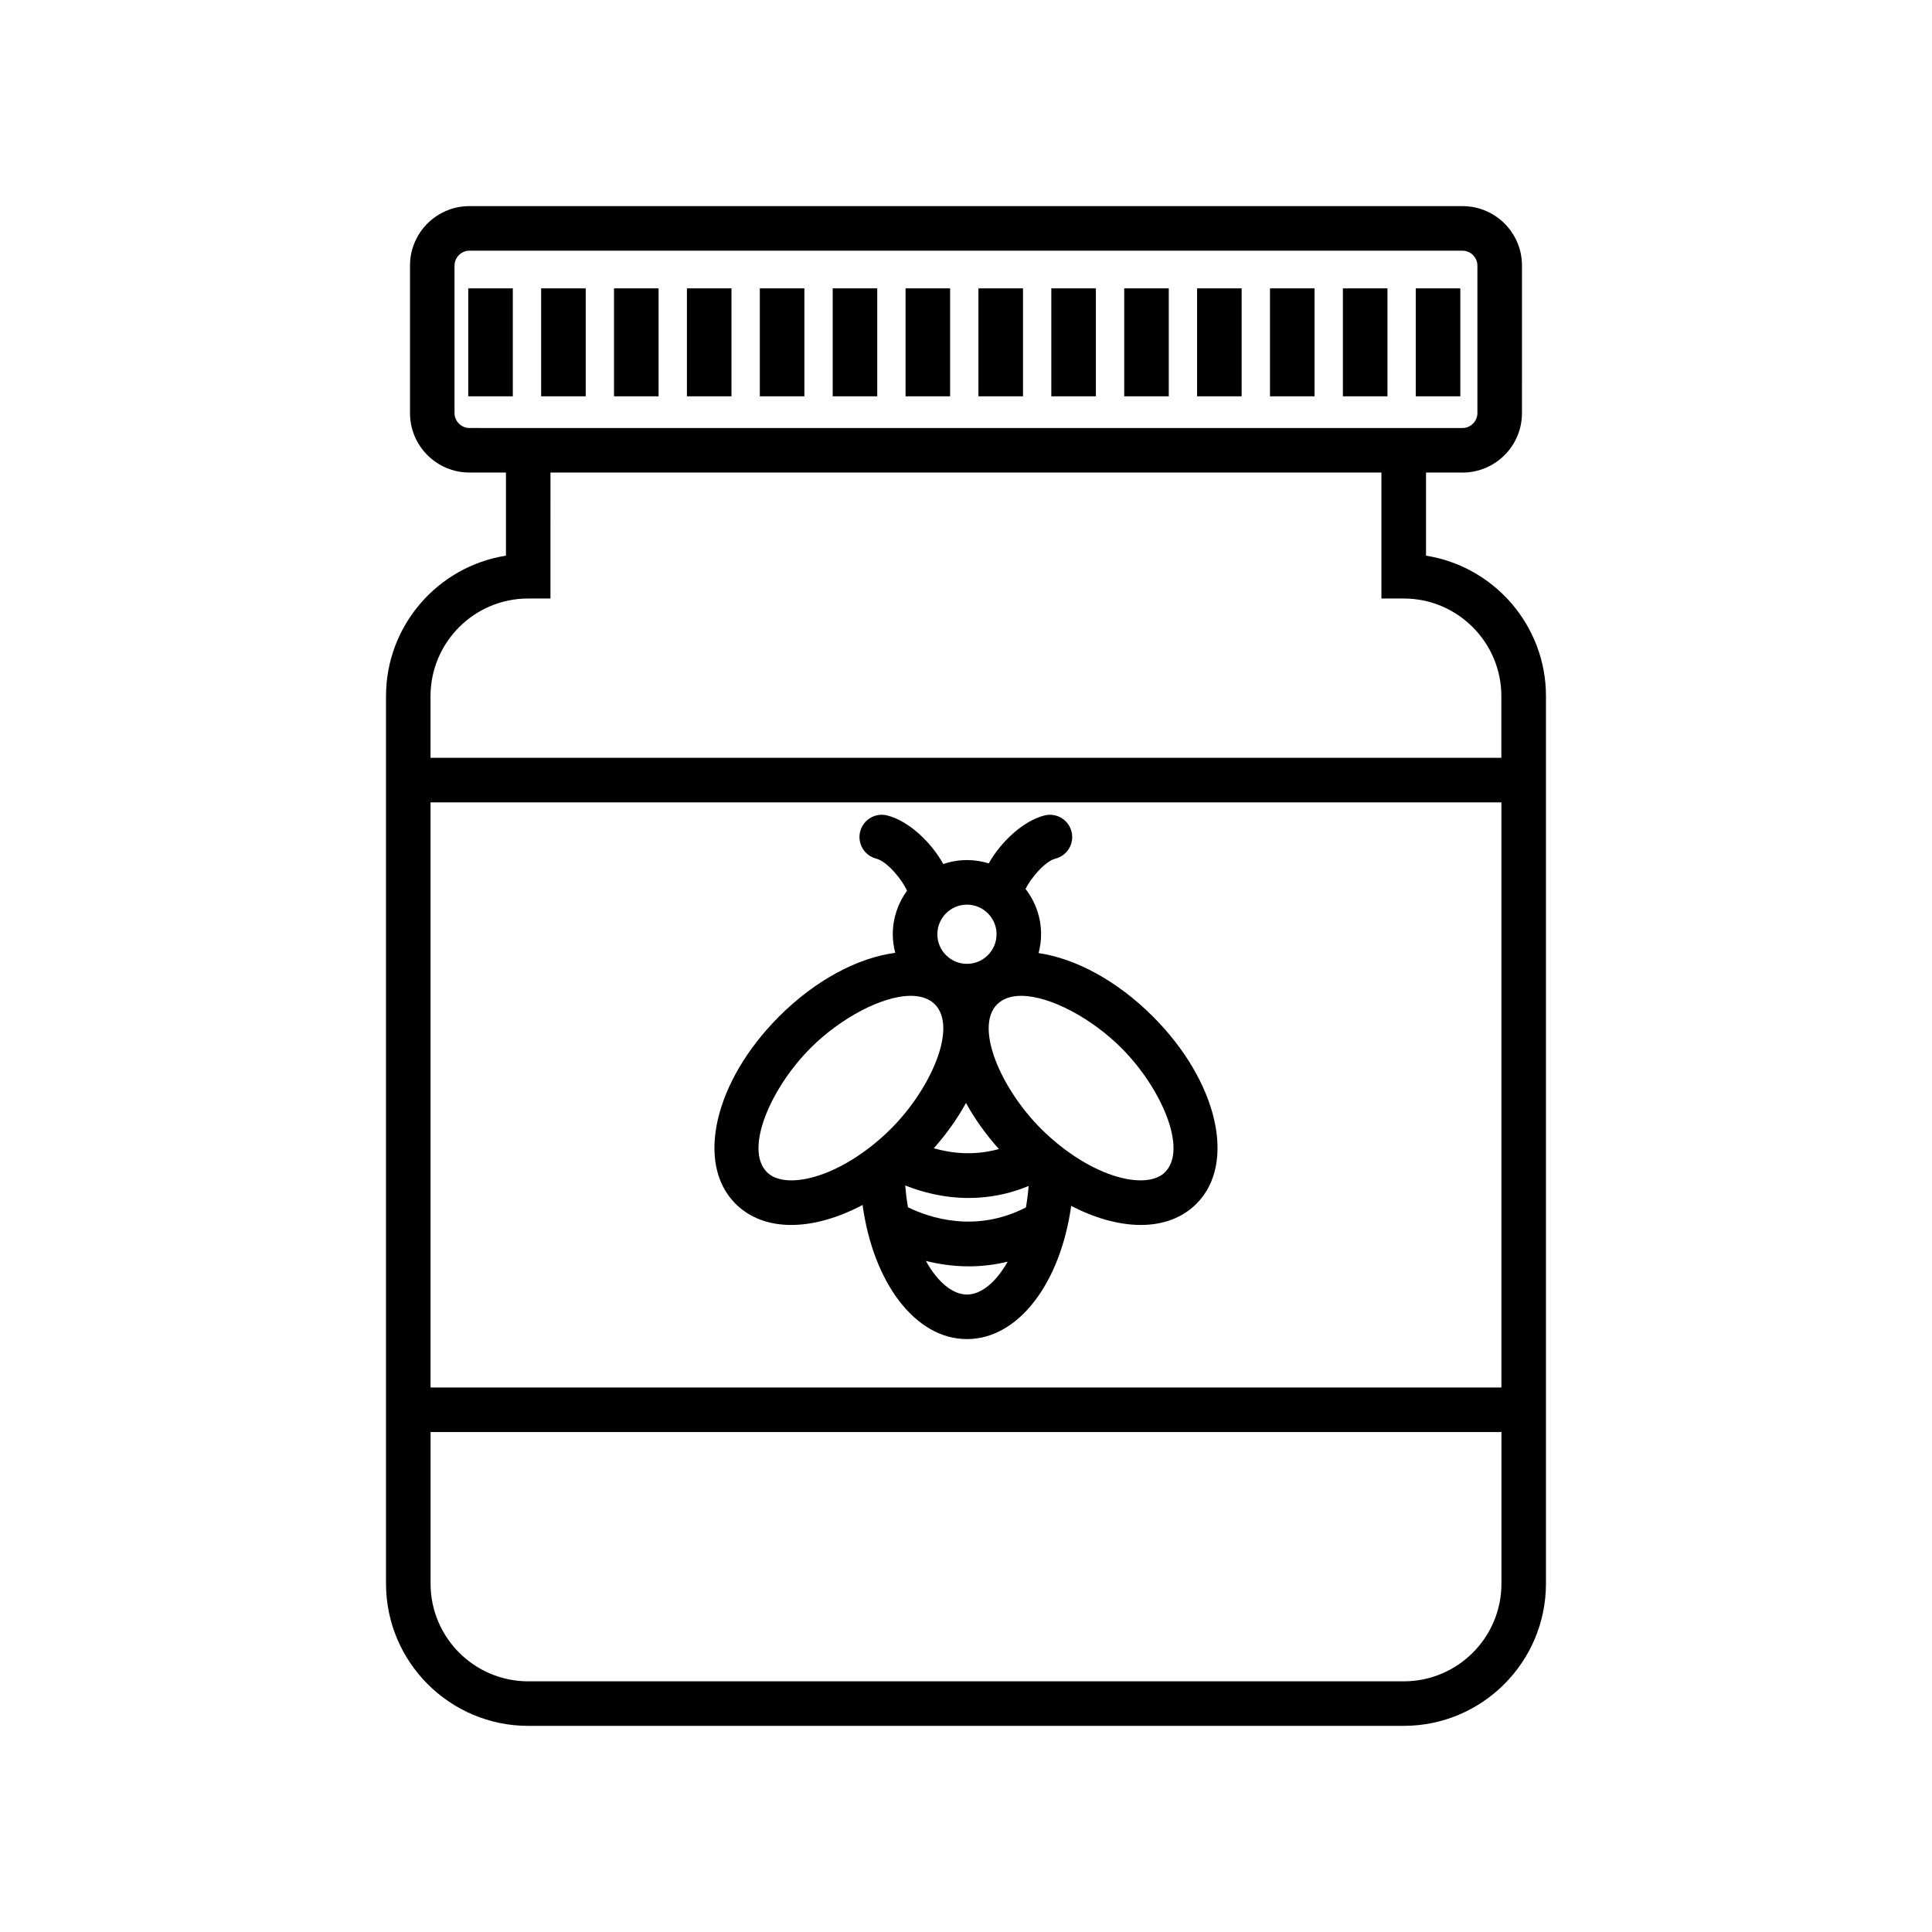 <?xml version="1.0" encoding="UTF-8"?>
<!-- Uploaded to: SVG Repo, www.svgrepo.com, Generator: SVG Repo Mixer Tools -->
<svg fill="#000000" width="800px" height="800px" version="1.1" viewBox="144 144 512 512" xmlns="http://www.w3.org/2000/svg">
 <g>
  <path d="m521.91 291.26v-22.027h9.684c8.68 0 15.742-7.062 15.742-15.742l0.004-39.121c0-8.68-7.062-15.742-15.742-15.742l-263.2-0.004c-8.68 0-15.742 7.062-15.742 15.742v39.121c0 8.68 7.062 15.742 15.742 15.742h9.684v22.027c-17.988 2.84-31.785 18.453-31.785 37.227v235.2c0 20.781 16.906 37.688 37.688 37.688h232.02c20.781 0 37.688-16.906 37.688-37.688l0.004-235.2c0-18.773-13.797-34.387-31.785-37.227zm-253.52-33.836c-2.133 0-3.938-1.801-3.938-3.938v-39.117c0-2.133 1.801-3.938 3.938-3.938h263.2c2.133 0 3.938 1.801 3.938 3.938v39.121c0 2.133-1.801 3.938-3.938 3.938h-253.52zm15.586 45.184h5.902l0.004-33.375h220.21v33.375h5.902c14.27 0 25.879 11.609 25.879 25.879v16.344h-283.78v-16.344c0-14.27 11.609-25.879 25.879-25.879zm257.91 54.031v155.06h-283.79v-155.06zm-25.879 232.93h-232.02c-14.27 0-25.879-11.609-25.879-25.879v-40.184h283.79v40.184c-0.004 14.27-11.613 25.879-25.883 25.879z"/>
  <path d="m338.9 462.99c3.731 3.731 8.809 5.637 14.762 5.637 2.894 0 5.996-0.449 9.246-1.363 3.211-0.898 6.465-2.231 9.684-3.934 2.824 20.586 13.957 35.543 27.66 35.543 13.648 0 24.75-14.836 27.625-35.293 3.062 1.582 6.152 2.828 9.203 3.684 3.254 0.91 6.352 1.363 9.246 1.363 5.953 0 11.031-1.906 14.762-5.637 10.668-10.668 5.586-32.465-11.57-49.621-9.562-9.562-20.57-15.371-30.285-16.793 0.422-1.598 0.668-3.266 0.668-4.992 0-4.523-1.551-8.68-4.125-12.004 1.289-2.684 5.109-7.324 7.898-8.023 3.164-0.789 5.086-3.996 4.297-7.16-0.789-3.164-3.996-5.086-7.16-4.297-5.602 1.402-11.543 6.953-14.781 12.699-1.828-0.562-3.769-0.871-5.781-0.871-2.191 0-4.297 0.375-6.269 1.043-3.215-5.805-9.215-11.457-14.875-12.871-3.164-0.789-6.367 1.133-7.16 4.297-0.789 3.164 1.133 6.367 4.297 7.16 2.969 0.742 7.102 5.945 8.117 8.512-2.356 3.242-3.762 7.211-3.762 11.516 0 1.703 0.242 3.348 0.648 4.926-9.836 1.293-21.055 7.133-30.781 16.863-17.148 17.152-22.23 38.949-11.562 49.617zm61.098-26.703c2.266 4.144 5.188 8.273 8.723 12.219-6.617 1.84-12.656 1.121-17.254-0.207 3.449-3.883 6.305-7.941 8.531-12.012zm0.719 25.188c4.906 0 10.285-0.863 15.879-3.172-0.156 1.969-0.398 3.863-0.715 5.68-13.355 6.863-25.547 2.75-31.266-0.051-0.32-1.84-0.562-3.766-0.715-5.769 4.332 1.723 10.141 3.312 16.816 3.312zm-0.461 25.59c-3.781 0-7.769-3.269-10.887-8.906 3.387 0.852 7.223 1.434 11.375 1.434 3.258 0 6.707-0.363 10.289-1.234-3.102 5.516-7.043 8.707-10.777 8.707zm52.488-32.422c-2.356 2.356-6.902 2.812-12.469 1.254-6.734-1.891-14.191-6.562-20.449-12.824-10.5-10.5-17.68-26.809-11.57-32.922 1.555-1.555 3.762-2.246 6.371-2.246 7.652 0 18.719 5.984 26.551 13.816 10.496 10.5 17.676 26.812 11.566 32.922zm-44.648-63.059c0 4.324-3.519 7.844-7.844 7.844-4.324 0-7.844-3.519-7.844-7.844s3.519-7.844 7.844-7.844c4.328 0.004 7.844 3.519 7.844 7.844zm-22.727 16.32c2.606 0 4.82 0.695 6.371 2.246 6.109 6.109-1.07 22.418-11.57 32.922-6.262 6.262-13.715 10.934-20.449 12.824-5.57 1.562-10.113 1.105-12.469-1.254-6.109-6.109 1.07-22.422 11.57-32.922 7.832-7.832 18.895-13.816 26.547-13.816z"/>
  <path d="m268.09 220.42h11.809v28.605h-11.809z"/>
  <path d="m287.41 220.42h11.809v28.605h-11.809z"/>
  <path d="m306.72 220.42h11.809v28.605h-11.809z"/>
  <path d="m326.04 220.42h11.809v28.605h-11.809z"/>
  <path d="m345.36 220.42h11.809v28.605h-11.809z"/>
  <path d="m364.67 220.42h11.809v28.605h-11.809z"/>
  <path d="m383.98 220.42h11.809v28.605h-11.809z"/>
  <path d="m403.3 220.42h11.809v28.605h-11.809z"/>
  <path d="m422.61 220.42h11.809v28.605h-11.809z"/>
  <path d="m441.93 220.42h11.809v28.605h-11.809z"/>
  <path d="m461.24 220.42h11.809v28.605h-11.809z"/>
  <path d="m480.56 220.42h11.809v28.605h-11.809z"/>
  <path d="m499.88 220.42h11.809v28.605h-11.809z"/>
  <path d="m519.19 220.42h11.809v28.605h-11.809z"/>
 </g>
</svg>